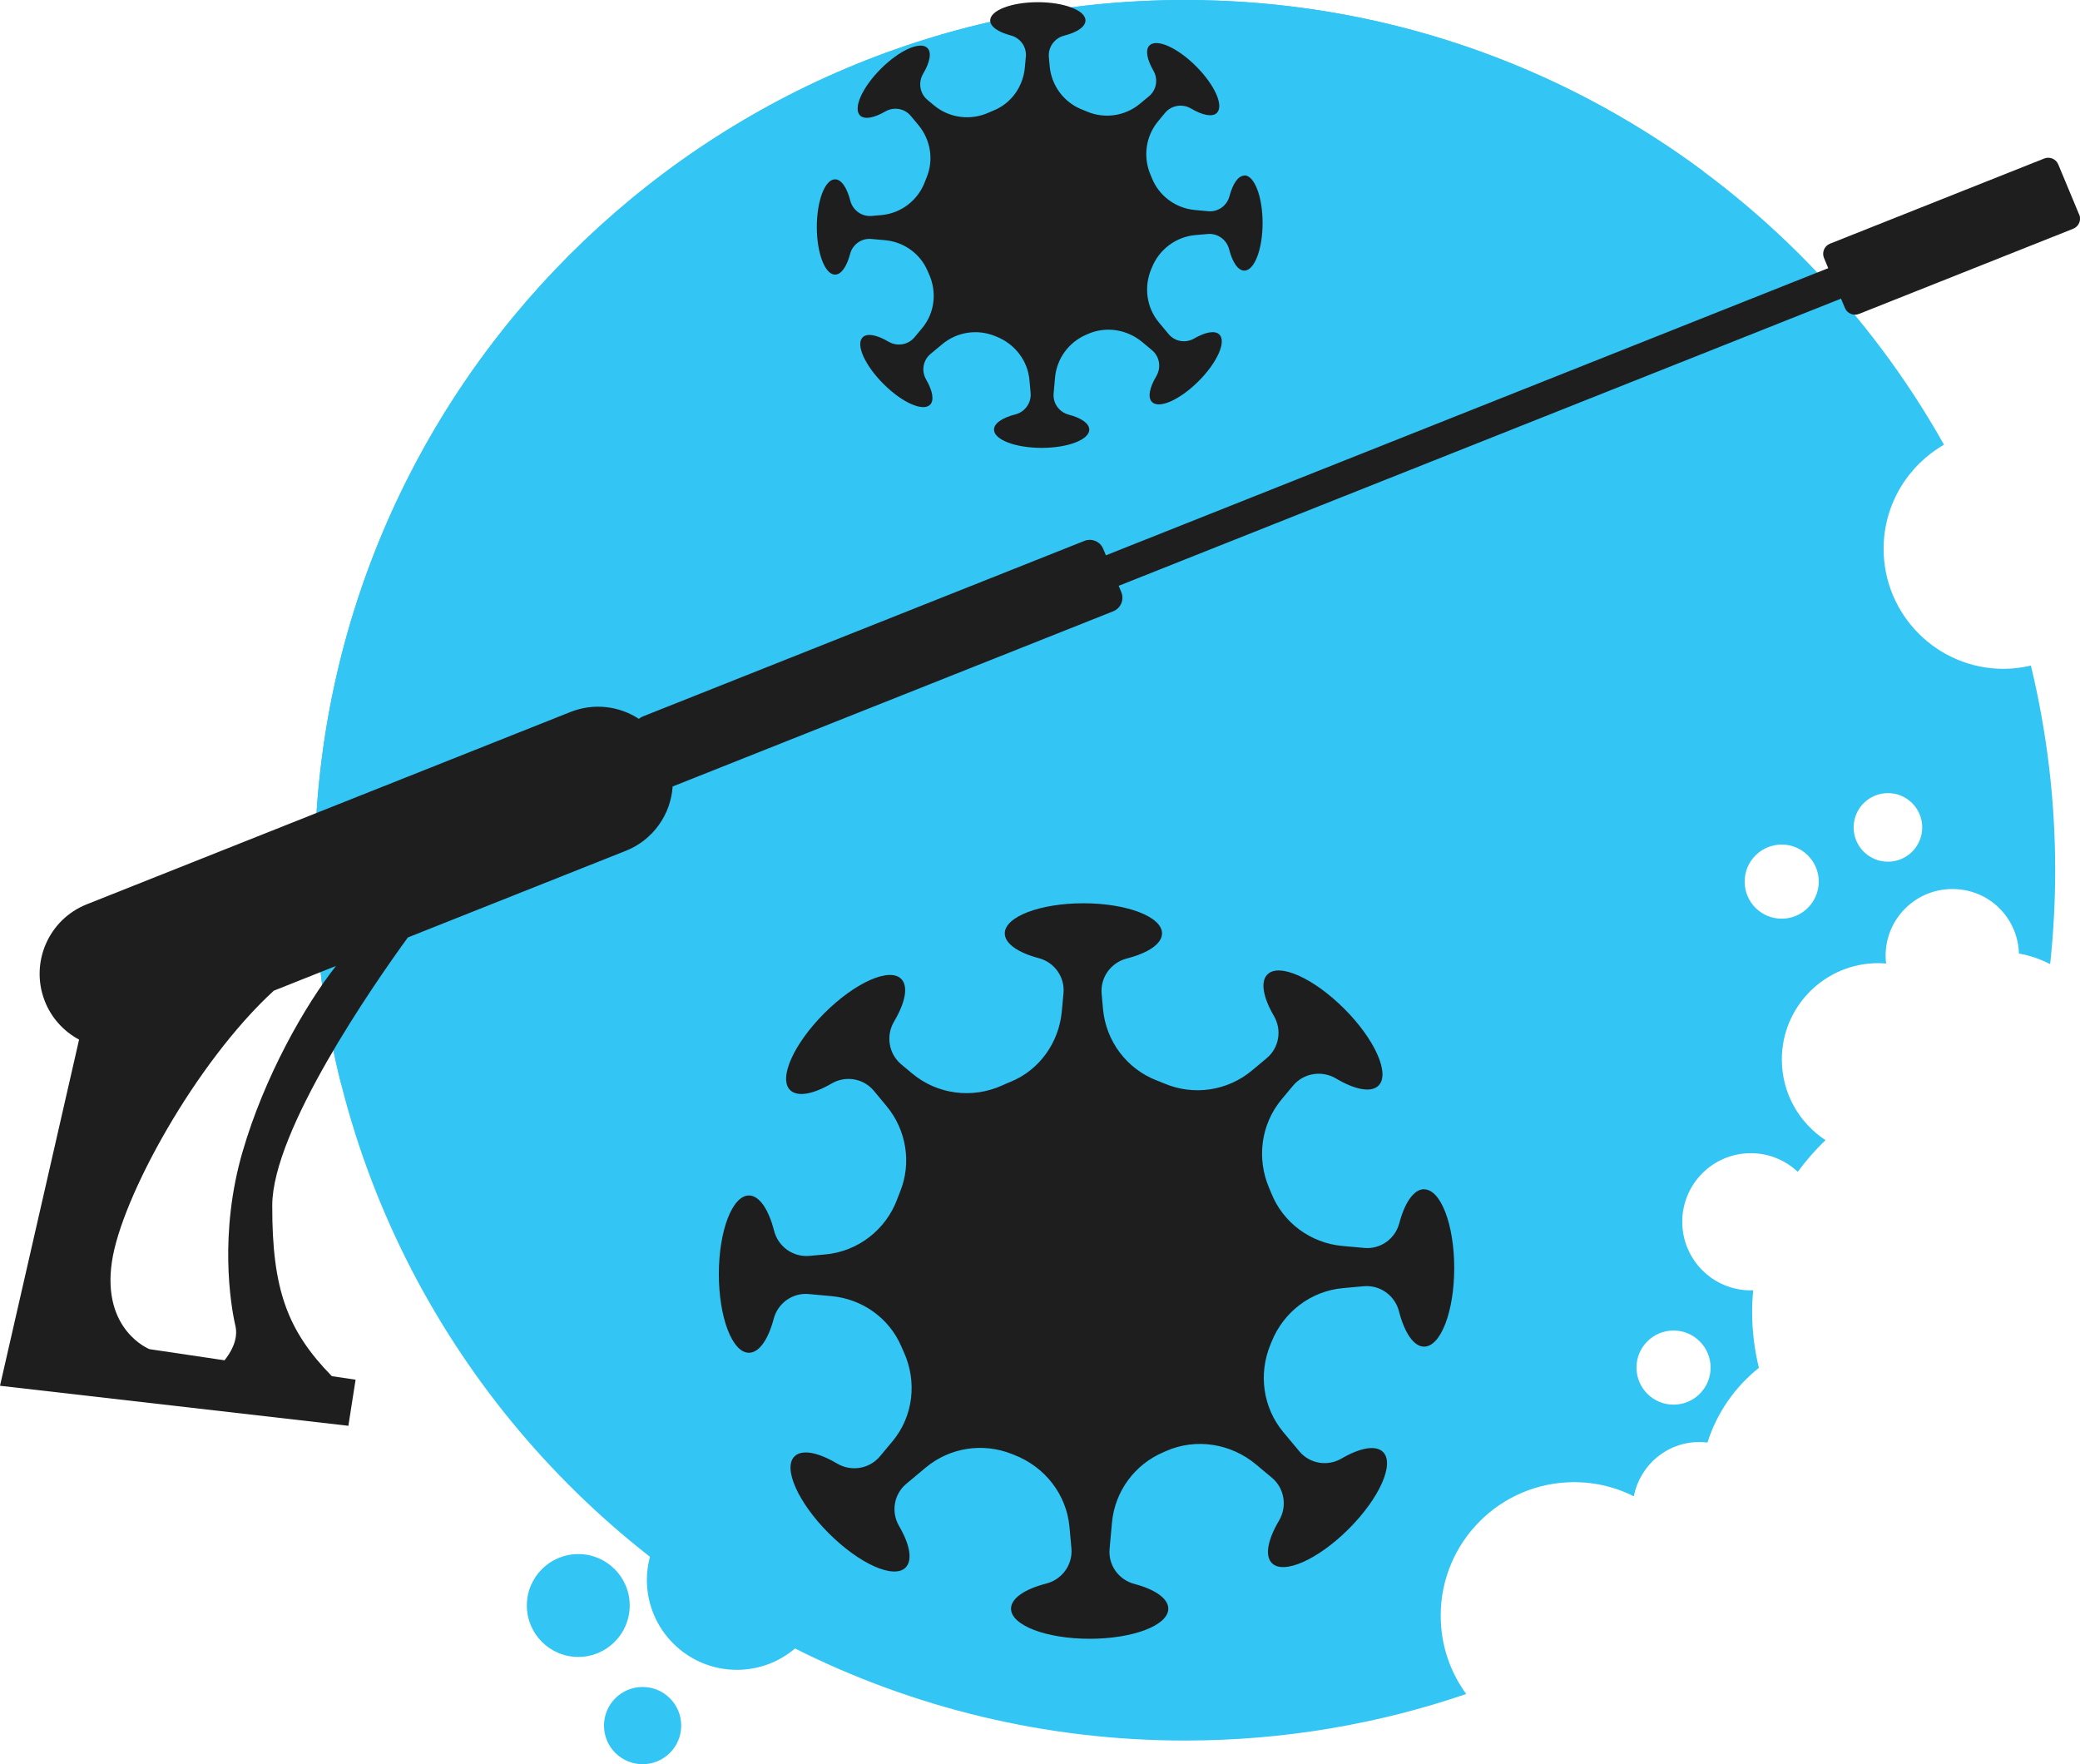 <?xml version="1.0" encoding="UTF-8"?>
<svg xmlns="http://www.w3.org/2000/svg" viewBox="0 0 322.71 273.68">
  <defs>
    <style>
      .cls-1 {
        fill: #1e1e1e;
      }

      .cls-2 {
        isolation: isolate;
      }

      .cls-3, .cls-4 {
        fill: #33c5f3;
      }

      .cls-4 {
        mix-blend-mode: screen;
      }
    </style>
  </defs>
  <g class="cls-2">
    <g id="Layer_1">
      <g>
        <g>
          <path class="cls-3" d="M315.08,103.26c-1.36.31-2.76.5-4.22.5-10.28,0-18.62-8.34-18.62-18.62,0-6.91,3.78-12.94,9.37-16.15C278.49,27.82,234.41,0,183.83,0,109.27,0,48.82,60.45,48.82,135.01c0,43.27,20.36,81.79,52.02,106.5-.3,1.14-.48,2.34-.48,3.57,0,7.71,6.25,13.97,13.97,13.97,3.44,0,6.58-1.25,9.02-3.31,18.2,9.13,38.74,14.28,60.48,14.28,15.27,0,29.96-2.54,43.65-7.22-2.29-3.14-3.73-6.96-3.93-11.13-.57-11.42,8.23-21.14,19.65-21.71,3.69-.18,7.2.62,10.29,2.17.91-4.79,5.11-8.42,10.17-8.42.43,0,.84.03,1.25.08,1.46-4.62,4.28-8.64,7.98-11.59-.68-2.8-1.05-5.72-1.05-8.72,0-1.12.06-2.22.16-3.32-.12,0-.24.02-.36.02-5.88,0-10.64-4.76-10.64-10.64s4.76-10.64,10.64-10.64c2.82,0,5.38,1.1,7.28,2.89,1.29-1.76,2.73-3.41,4.31-4.91-4.08-2.67-6.78-7.27-6.78-12.51,0-8.26,6.69-14.95,14.95-14.95.41,0,.82.03,1.23.06-.05-.4-.08-.8-.08-1.21,0-5.72,4.63-10.35,10.35-10.35s10.15,4.45,10.34,10.01c1.72.3,3.34.87,4.84,1.64.51-4.78.78-9.64.78-14.56,0-10.94-1.31-21.57-3.77-31.76ZM265.4,212.16c0,3.18-2.57,5.75-5.75,5.75s-5.75-2.57-5.75-5.75,2.57-5.75,5.75-5.75,5.75,2.58,5.75,5.75ZM276.43,142.52c-3.18,0-5.75-2.57-5.75-5.75s2.58-5.75,5.75-5.75,5.75,2.58,5.75,5.75-2.58,5.75-5.75,5.75ZM292.91,133.68c-2.94,0-5.32-2.38-5.32-5.32s2.38-5.32,5.32-5.32,5.32,2.38,5.32,5.32-2.38,5.32-5.32,5.32Z"/>
          <path class="cls-3" d="M99.7,261.71c-3.31,0-5.99,2.68-5.99,5.99s2.68,5.99,5.99,5.99,5.99-2.68,5.99-5.99-2.68-5.99-5.99-5.99Z"/>
          <circle class="cls-3" cx="89.72" cy="249.07" r="7.98"/>
        </g>
        <path class="cls-4" d="M183.83,0C109.27,0,48.82,60.45,48.82,135.01c0,11.47,1.43,22.6,4.13,33.23,33.89-2.96,71.49-14.68,107.73-35.34,49.93-28.46,86.61-67.77,103.59-106.32C241.8,9.88,213.97,0,183.83,0Z"/>
      </g>
      <path class="cls-1" d="M322.58,33.29l-3.24-7.78c-.35-.85-1.33-1.26-2.18-.92l-33.23,13.21c-.88.35-1.3,1.35-.94,2.22l.66,1.58-112.07,44.55-.42-1.01c-.47-1.14-1.77-1.68-2.91-1.23l-68.55,27.25c-.22.09-.41.21-.58.36-3.04-1.98-6.96-2.51-10.6-1.07l-75.06,29.84c-5.87,2.33-8.79,8.94-6.57,14.86,1.03,2.74,2.99,4.85,5.38,6.13L0,214.98l54.05,6.21,1.12-7.15-3.69-.55c-6.82-7-9.28-13.31-9.24-26.51.03-11.62,15.64-34.12,21.04-41.55l33.81-13.44c4.28-1.7,6.98-5.67,7.27-9.98l68.36-27.18c1.17-.47,1.73-1.8,1.25-2.96l-.41-.99,112.07-44.55.61,1.45c.35.85,1.33,1.26,2.18.92l33.23-13.21c.88-.35,1.3-1.35.94-2.22ZM37.64,178.65c-3.68,12.65-1.88,23.76-1.12,27.02.51,2.17-.77,4.22-1.68,5.36l-11.65-1.73s-7.43-2.9-5.82-13.61c1.49-9.94,12.98-30.87,25.11-42l9.65-3.84c-4.81,6.1-11.11,17.16-14.48,28.78Z"/>
      <g>
        <path class="cls-1" d="M220.94,184.49c-1.59,0-3,2.09-3.84,5.27-.64,2.43-2.92,4.07-5.43,3.84l-3.41-.31c-4.92-.45-9.19-3.6-11.02-8.19-.1-.26-.21-.51-.32-.77-1.99-4.61-1.29-9.93,1.93-13.79l1.77-2.12c1.64-1.96,4.46-2.41,6.66-1.11,2.91,1.73,5.45,2.25,6.6,1.1,1.82-1.82-.56-7.16-5.32-11.92-4.76-4.76-10.1-7.15-11.92-5.32-1.13,1.13-.65,3.6,1.01,6.44,1.27,2.18.81,4.94-1.12,6.55l-2.3,1.92c-3.8,3.17-9.05,3.94-13.6,2-.37-.16-.74-.31-1.12-.45-4.69-1.79-7.93-6.11-8.38-11.11l-.21-2.34c-.23-2.55,1.44-4.86,3.92-5.49,3.28-.84,5.45-2.27,5.45-3.89,0-2.58-5.46-4.67-12.2-4.67s-12.2,2.09-12.2,4.67c0,1.59,2.09,3,5.27,3.84,2.43.64,4.07,2.92,3.84,5.43l-.26,2.83c-.44,4.84-3.48,9.12-7.98,10.94-.41.17-.83.34-1.23.53-4.64,2.12-10.08,1.44-14-1.83l-1.7-1.42c-1.96-1.64-2.41-4.46-1.11-6.66,1.73-2.91,2.25-5.45,1.1-6.6-1.82-1.82-7.16.56-11.92,5.32-4.76,4.76-7.15,10.1-5.32,11.92,1.13,1.13,3.6.65,6.44-1.01,2.18-1.27,4.94-.81,6.55,1.12l1.96,2.36c3.1,3.72,3.94,8.85,2.11,13.33-.14.35-.28.7-.41,1.06-1.76,4.81-6.11,8.19-11.21,8.65l-2.44.22c-2.55.23-4.86-1.44-5.49-3.92-.84-3.28-2.27-5.45-3.89-5.45-2.58,0-4.67,5.46-4.67,12.2s2.09,12.2,4.67,12.2c1.59,0,3-2.09,3.84-5.27.64-2.43,2.92-4.07,5.43-3.84l3.51.32c4.77.43,8.98,3.4,10.86,7.81.11.26.23.53.35.79,2.13,4.62,1.53,10.03-1.73,13.94l-1.94,2.32c-1.64,1.96-4.46,2.41-6.66,1.11-2.91-1.73-5.45-2.25-6.6-1.1-1.82,1.82.56,7.16,5.32,11.92,4.76,4.76,10.1,7.15,11.92,5.32,1.13-1.13.65-3.6-1.01-6.44-1.27-2.18-.81-4.94,1.12-6.55l3.03-2.53c3.72-3.1,8.84-3.89,13.34-2.1.11.04.22.09.33.13,4.77,1.83,8.16,6.12,8.62,11.2l.3,3.29c.23,2.55-1.44,4.86-3.92,5.49-3.28.84-5.45,2.27-5.45,3.89,0,2.58,5.46,4.67,12.2,4.67s12.2-2.09,12.2-4.67c0-1.59-2.09-3-5.27-3.84-2.43-.64-4.07-2.92-3.84-5.43l.37-4.07c.44-4.85,3.52-9.04,8-10.94.14-.06.27-.12.41-.18,4.63-2.04,10.03-1.17,13.92,2.07l2.48,2.07c1.96,1.64,2.41,4.46,1.11,6.66-1.73,2.91-2.25,5.45-1.1,6.6,1.82,1.82,7.16-.56,11.92-5.32,4.76-4.76,7.15-10.1,5.32-11.92-1.13-1.13-3.6-.65-6.44,1.01-2.18,1.27-4.94.81-6.55-1.12l-2.48-2.97c-3.17-3.8-3.89-9.03-2-13.6.05-.13.11-.26.16-.39,1.85-4.65,6.11-7.91,11.1-8.36l3.2-.29c2.55-.23,4.86,1.44,5.49,3.92.84,3.28,2.27,5.45,3.89,5.45,2.58,0,4.67-5.46,4.67-12.2s-2.09-12.2-4.67-12.2Z"/>
        <path class="cls-1" d="M177.77,175.27c3.18,1.37,2.2,6.05-1.27,6.03-.04,0-.09,0-.13,0-13.07,0-23.67,10.6-23.67,23.67,0,.05,0,.09,0,.14.02,3.47-4.66,4.45-6.04,1.27-1.24-2.87-1.92-6.04-1.92-9.36,0-13.07,10.59-23.67,23.67-23.67,3.32,0,6.49.69,9.36,1.92Z"/>
      </g>
      <g>
        <path class="cls-1" d="M193.08,27.24c-.97,0-1.82,1.26-2.33,3.2-.39,1.48-1.77,2.47-3.29,2.33l-2.07-.19c-2.98-.27-5.57-2.18-6.68-4.96-.06-.16-.13-.31-.19-.46-1.21-2.79-.78-6.02,1.17-8.36l1.07-1.29c.99-1.19,2.7-1.46,4.04-.67,1.77,1.05,3.31,1.36,4,.67,1.11-1.11-.34-4.34-3.23-7.23-2.89-2.89-6.12-4.33-7.23-3.23-.68.68-.39,2.18.61,3.91.77,1.32.49,3-.68,3.97l-1.4,1.16c-2.3,1.92-5.49,2.39-8.25,1.21-.22-.1-.45-.19-.68-.28-2.84-1.09-4.81-3.71-5.08-6.74l-.13-1.42c-.14-1.54.88-2.95,2.38-3.33,1.99-.51,3.3-1.37,3.3-2.36,0-1.56-3.31-2.83-7.39-2.83s-7.39,1.27-7.39,2.83c0,.97,1.26,1.82,3.2,2.33,1.48.39,2.47,1.77,2.33,3.29l-.16,1.72c-.27,2.93-2.11,5.53-4.84,6.63-.25.1-.5.21-.75.32-2.82,1.28-6.11.87-8.49-1.11l-1.03-.86c-1.19-.99-1.46-2.7-.67-4.04,1.05-1.77,1.36-3.31.67-4-1.11-1.11-4.34.34-7.23,3.23-2.89,2.89-4.33,6.12-3.23,7.23.68.68,2.18.39,3.91-.61,1.32-.77,3-.49,3.97.68l1.19,1.43c1.88,2.26,2.39,5.37,1.28,8.08-.09.21-.17.43-.25.64-1.07,2.92-3.71,4.97-6.8,5.24l-1.48.13c-1.54.14-2.95-.88-3.33-2.38-.51-1.99-1.37-3.3-2.36-3.3-1.56,0-2.83,3.31-2.83,7.39s1.27,7.39,2.83,7.39c.97,0,1.82-1.26,2.33-3.2.39-1.48,1.77-2.47,3.29-2.33l2.13.19c2.89.26,5.44,2.06,6.59,4.73.07.16.14.32.21.48,1.29,2.8.93,6.08-1.05,8.45l-1.18,1.41c-.99,1.19-2.7,1.46-4.04.67-1.77-1.05-3.31-1.36-4-.67-1.11,1.11.34,4.34,3.23,7.23,2.89,2.89,6.12,4.33,7.23,3.23.68-.68.39-2.18-.61-3.91-.77-1.32-.49-3,.68-3.97l1.84-1.53c2.26-1.88,5.36-2.36,8.09-1.28.07.03.13.05.2.08,2.89,1.11,4.95,3.71,5.22,6.79l.18,1.99c.14,1.54-.88,2.95-2.38,3.33-1.99.51-3.3,1.37-3.3,2.36,0,1.56,3.31,2.83,7.39,2.83s7.39-1.27,7.39-2.83c0-.97-1.26-1.82-3.2-2.33-1.48-.39-2.47-1.77-2.33-3.29l.22-2.47c.27-2.94,2.13-5.48,4.85-6.64.08-.04.17-.07.25-.11,2.81-1.24,6.08-.71,8.44,1.26l1.5,1.25c1.19.99,1.46,2.7.67,4.04-1.05,1.77-1.36,3.31-.67,4,1.11,1.11,4.34-.34,7.23-3.23,2.89-2.89,4.33-6.12,3.23-7.23-.68-.68-2.18-.39-3.91.61-1.32.77-3,.49-3.97-.68l-1.5-1.8c-1.92-2.3-2.36-5.48-1.21-8.25.03-.08.07-.16.1-.24,1.12-2.82,3.71-4.79,6.73-5.07l1.94-.17c1.54-.14,2.95.88,3.33,2.38.51,1.99,1.37,3.3,2.36,3.3,1.56,0,2.83-3.31,2.83-7.39s-1.27-7.39-2.83-7.39Z"/>
        <path class="cls-1" d="M166.91,21.65c1.93.83,1.33,3.67-.77,3.66-.03,0-.05,0-.08,0-7.93,0-14.35,6.43-14.35,14.35,0,.03,0,.06,0,.08.01,2.1-2.83,2.7-3.66.77-.75-1.74-1.17-3.66-1.17-5.68,0-7.92,6.42-14.35,14.35-14.35,2.02,0,3.93.42,5.67,1.17Z"/>
      </g>
    </g>
  </g>
</svg>